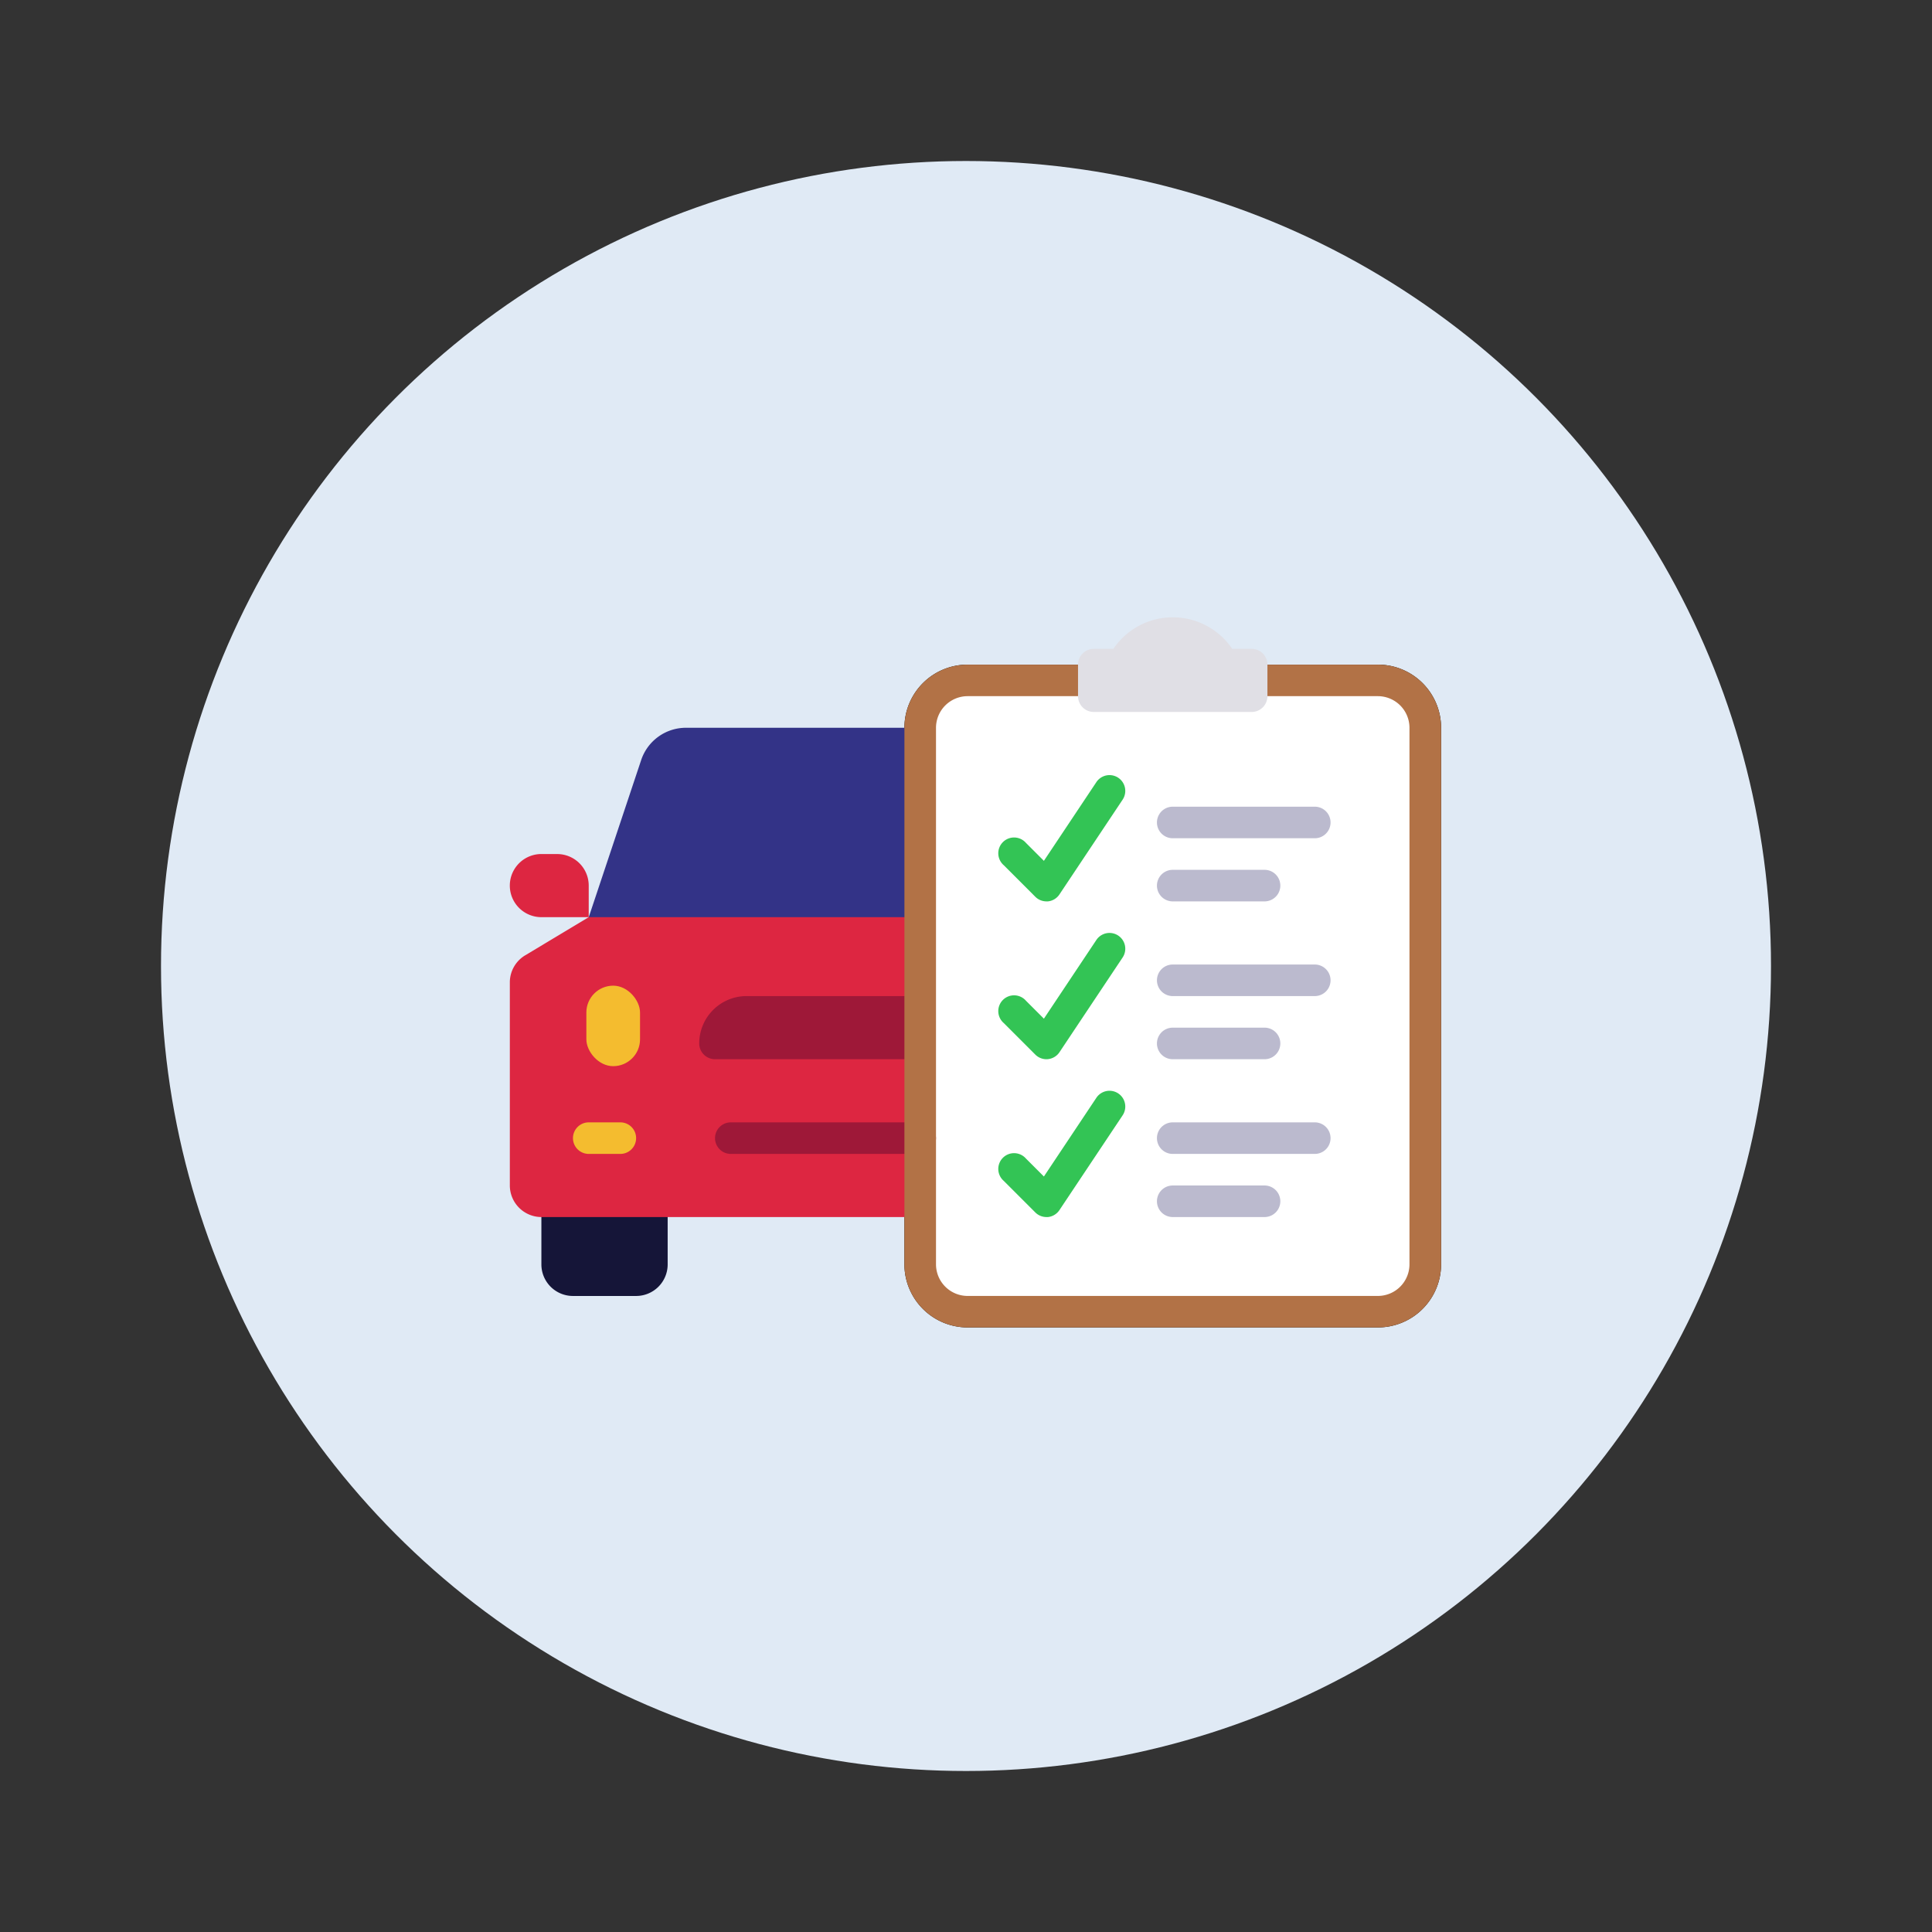 <svg xmlns="http://www.w3.org/2000/svg" xmlns:xlink="http://www.w3.org/1999/xlink" width="72" height="72" viewBox="0 0 72 72">
  <rect x="0" y="0" width="72" height="72" fill="#333333" stroke="none"/>
  <defs>
    <clipPath id="clip-Car-servicing">
      <rect width="72" height="72"/>
    </clipPath>
  </defs>
  <g id="Car-servicing" clip-path="url(#clip-Car-servicing)">
    <circle id="Ellipse_762" data-name="Ellipse 762" cx="30" cy="30" r="30" transform="translate(6 6)" fill="#e0eaf5"/>
    <g id="checklist" transform="translate(18 15.008)">
      <path id="Path_144656" data-name="Path 144656" d="M7.706,45v2.353a1.176,1.176,0,0,1-1.176,1.176H4.176A1.176,1.176,0,0,1,3,47.353V45Z" transform="translate(-0.824 -15.24)" fill="#151538"/>
      <path id="Path_144657" data-name="Path 144657" d="M43.646,35.7H28.353A2.353,2.353,0,0,1,26,33.351v-20A2.353,2.353,0,0,1,28.353,11H32.47v1.176H28.353a1.176,1.176,0,0,0-1.176,1.176v20a1.176,1.176,0,0,0,1.176,1.176H43.646a1.176,1.176,0,0,0,1.176-1.176v-20a1.176,1.176,0,0,0-1.176-1.176H39.528V11h4.117A2.353,2.353,0,0,1,46,13.353v20A2.353,2.353,0,0,1,43.646,35.7Z" transform="translate(-10.295 -1.239)"/>
      <path id="Path_144658" data-name="Path 144658" d="M16.293,26V37.764H2.176A1.18,1.18,0,0,1,1,36.587v-7.57a1.176,1.176,0,0,1,.571-1.006l2.37-1.423L4.529,26Z" transform="translate(0 -7.416)" fill="#dd2641"/>
      <path id="Path_144659" data-name="Path 144659" d="M2.176,23h.588a1.176,1.176,0,0,1,1.176,1.176v1.176H2.176a1.176,1.176,0,0,1,0-2.353Z" transform="translate(0 -6.18)" fill="#dd2641"/>
      <rect id="Rectangle_64187" data-name="Rectangle 64187" width="2" height="3" rx="1" transform="translate(3.852 21.725)" fill="#f4bc2f"/>
      <path id="Path_144660" data-name="Path 144660" d="M21.235,34.353H13.588A.588.588,0,0,1,13,33.765,1.765,1.765,0,0,1,14.765,32h6.47Z" transform="translate(-4.942 -9.887)" fill="#9e1838"/>
      <path id="Path_144661" data-name="Path 144661" d="M39.94,12h4.117a1.765,1.765,0,0,1,1.765,1.765v20a1.765,1.765,0,0,1-1.765,1.765H28.765A1.765,1.765,0,0,1,27,33.763v-20A1.765,1.765,0,0,1,28.765,12Z" transform="translate(-10.707 -1.651)" fill="#fff"/>
      <path id="Path_144662" data-name="Path 144662" d="M18.352,15v7.058H6l1.953-5.853A1.759,1.759,0,0,1,9.623,15Z" transform="translate(-2.059 -2.886)" fill="#333387"/>
      <path id="Path_144663" data-name="Path 144663" d="M33.765,22.705a.588.588,0,0,1-.416-.172l-1.176-1.176A.588.588,0,1,1,33,20.525l.669.669,1.955-2.933a.588.588,0,1,1,.979.653l-2.353,3.529a.588.588,0,0,1-.431.262h-.059Z" transform="translate(-12.766 -4.121)" fill="#33c455"/>
      <path id="Path_144664" data-name="Path 144664" d="M47.882,21.176H42.588a.588.588,0,1,1,0-1.176h5.294a.588.588,0,1,1,0,1.176Z" transform="translate(-16.884 -4.945)" fill="#bbbace"/>
      <path id="Path_144665" data-name="Path 144665" d="M46.01,25.176H42.588a.588.588,0,1,1,0-1.176H46.01a.588.588,0,1,1,0,1.176Z" transform="translate(-16.884 -6.592)" fill="#bbbace"/>
      <path id="Path_144666" data-name="Path 144666" d="M33.765,32.705a.588.588,0,0,1-.416-.172l-1.176-1.176A.588.588,0,1,1,33,30.525l.669.669,1.955-2.933a.588.588,0,0,1,.979.653l-2.353,3.529a.588.588,0,0,1-.431.259A.394.394,0,0,1,33.765,32.705Z" transform="translate(-12.766 -8.239)" fill="#33c455"/>
      <path id="Path_144667" data-name="Path 144667" d="M47.882,31.176H42.588a.588.588,0,1,1,0-1.176h5.294a.588.588,0,1,1,0,1.176Z" transform="translate(-16.884 -9.063)" fill="#bbbace"/>
      <path id="Path_144668" data-name="Path 144668" d="M46.01,35.176H42.588a.588.588,0,0,1,0-1.176H46.01a.588.588,0,0,1,0,1.176Z" transform="translate(-16.884 -10.71)" fill="#bbbace"/>
      <path id="Path_144669" data-name="Path 144669" d="M33.765,42.705a.588.588,0,0,1-.416-.172l-1.176-1.176A.588.588,0,1,1,33,40.525l.669.669,1.955-2.933a.588.588,0,1,1,.979.653l-2.353,3.529a.588.588,0,0,1-.431.262h-.059Z" transform="translate(-12.766 -12.357)" fill="#33c455"/>
      <path id="Path_144670" data-name="Path 144670" d="M47.882,41.176H42.588a.588.588,0,0,1,0-1.176h5.294a.588.588,0,0,1,0,1.176Z" transform="translate(-16.884 -13.181)" fill="#bbbace"/>
      <path id="Path_144671" data-name="Path 144671" d="M46.01,45.176H42.588a.588.588,0,0,1,0-1.176H46.01a.588.588,0,0,1,0,1.176Z" transform="translate(-16.884 -14.828)" fill="#bbbace"/>
      <path id="Path_144672" data-name="Path 144672" d="M21.647,41.176H14.588a.588.588,0,0,1,0-1.176h7.058a.588.588,0,0,1,0,1.176Z" transform="translate(-5.353 -13.181)" fill="#9e1838"/>
      <path id="Path_144673" data-name="Path 144673" d="M6.765,41.176H5.588a.588.588,0,0,1,0-1.176H6.765a.588.588,0,0,1,0,1.176Z" transform="translate(-1.647 -13.181)" fill="#f4bc2f"/>
      <path id="Path_144674" data-name="Path 144674" d="M43.646,11H28.353A2.353,2.353,0,0,0,26,13.353v20A2.353,2.353,0,0,0,28.353,35.7H43.646A2.353,2.353,0,0,0,46,33.351v-20A2.353,2.353,0,0,0,43.646,11Zm1.176,22.351a1.18,1.18,0,0,1-1.176,1.176H28.353a1.18,1.18,0,0,1-1.176-1.176v-20a1.18,1.18,0,0,1,1.176-1.176H43.646a1.18,1.18,0,0,1,1.176,1.176Z" transform="translate(-10.295 -1.239)" fill="#b27246"/>
      <path id="Path_144675" data-name="Path 144675" d="M44.058,9.761v1.176a.588.588,0,0,1-.588.588H37.588A.588.588,0,0,1,37,10.938V9.761a.588.588,0,0,1,.588-.588h.729a2.673,2.673,0,0,1,4.429,0h.723A.588.588,0,0,1,44.058,9.761Z" transform="translate(-14.825 0)" fill="#e0dfe5"/>
    </g>
  </g>
</svg>

